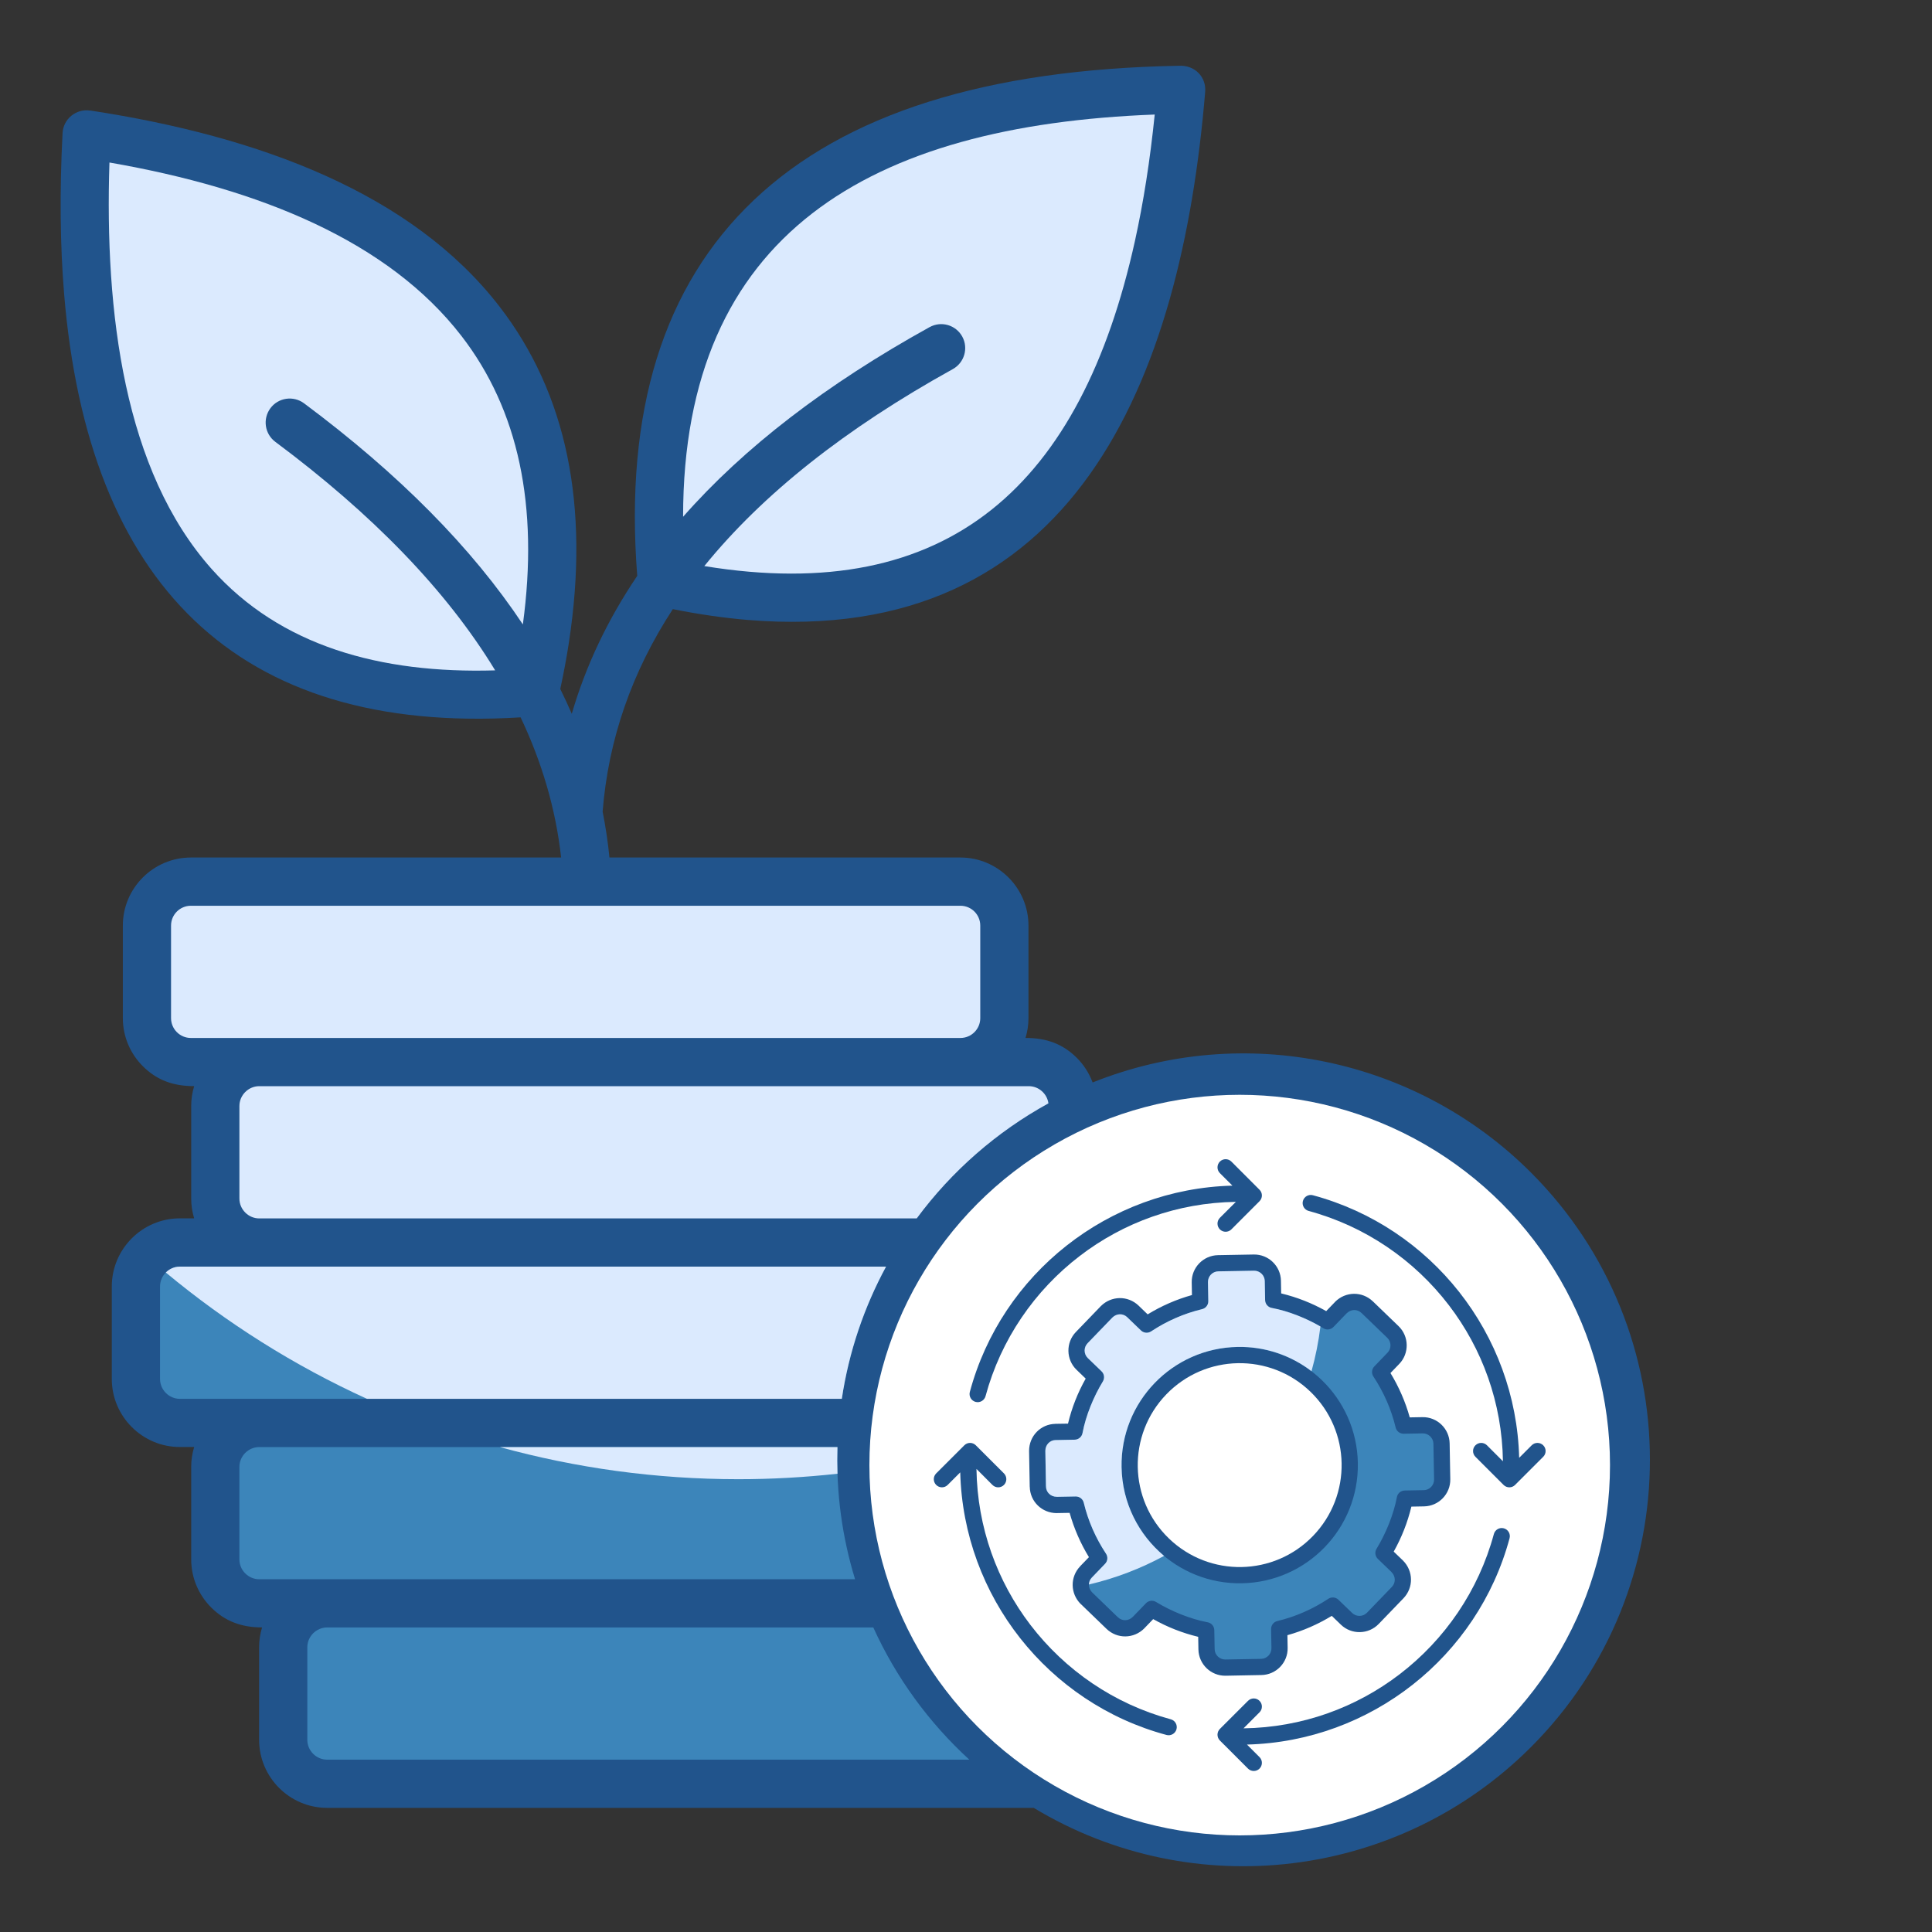 <?xml version="1.0" encoding="UTF-8"?>
<svg xmlns="http://www.w3.org/2000/svg" width="60" height="60" viewBox="0 0 60 60" fill="none">
  <rect x="0" y="0" width="60" height="60" fill="#333333" stroke="none"/>
  <path fill-rule="evenodd" clip-rule="evenodd" d="M32.104 56.145H10.16C8.996 56.145 8.047 55.195 8.047 54.032V51.157C8.047 50.943 8.079 50.736 8.139 50.541C7.503 50.541 6.989 50.352 6.558 49.921C6.175 49.538 5.938 49.01 5.938 48.428V45.554C5.938 45.34 5.97 45.133 6.03 44.938H5.585C4.422 44.938 3.472 43.989 3.472 42.825V39.951C3.472 38.787 4.422 37.837 5.585 37.837H6.03C5.97 37.642 5.938 37.436 5.938 37.221V34.347C5.938 34.133 5.97 33.926 6.03 33.731C5.386 33.731 4.874 33.55 4.435 33.111C4.052 32.729 3.815 32.2 3.815 31.618V28.744C3.815 27.58 4.764 26.631 5.928 26.631H17.426C17.26 25.125 16.828 23.668 16.168 22.278C7.307 22.824 2.735 18.079 1.992 9.138C1.866 7.613 1.849 5.945 1.943 4.134C1.966 3.693 2.364 3.369 2.8 3.434L2.8 3.432C8.078 4.235 12.802 6.011 15.511 9.518C17.596 12.219 18.316 15.693 17.67 19.939C17.6 20.404 17.509 20.89 17.4 21.398C17.526 21.653 17.646 21.91 17.757 22.168C18.192 20.675 18.869 19.247 19.79 17.884C19.392 12.773 20.6 8.882 23.414 6.212C26.231 3.539 30.629 2.149 36.606 2.043C37.112 2.013 37.465 2.399 37.428 2.848C36.684 11.836 33.347 20.095 23.211 19.252C22.476 19.19 21.703 19.079 20.895 18.917C19.62 20.871 18.893 22.967 18.715 25.207C18.809 25.678 18.88 26.153 18.927 26.631H29.827C30.99 26.631 31.94 27.58 31.94 28.744V31.618C31.94 31.832 31.908 32.039 31.848 32.234C32.491 32.234 33.004 32.415 33.443 32.854C33.657 33.068 33.825 33.328 33.932 33.617C38.649 31.728 44 32.87 47.544 36.413C52.472 41.341 52.472 49.331 47.544 54.259C43.452 58.351 37.075 59.149 32.104 56.145Z" fill="#21548C"></path>
  <path fill-rule="evenodd" clip-rule="evenodd" d="M10.16 50.542C9.823 50.542 9.544 50.821 9.544 51.158V54.032C9.544 54.37 9.823 54.648 10.16 54.648H30.103C28.849 53.5 27.831 52.106 27.121 50.542L10.16 50.542Z" fill="#3C85BA"></path>
  <path d="M29.827 28.129H5.928C5.588 28.129 5.312 28.405 5.312 28.745V31.619C5.312 31.959 5.588 32.235 5.928 32.235H29.827C30.167 32.235 30.443 31.959 30.443 31.619V28.745C30.443 28.405 30.167 28.129 29.827 28.129Z" fill="#DBEAFE"></path>
  <path fill-rule="evenodd" clip-rule="evenodd" d="M32.56 34.266C32.519 33.965 32.258 33.732 31.95 33.732H8.051C7.714 33.732 7.435 34.011 7.435 34.348V37.223C7.435 37.56 7.714 37.839 8.051 37.839H28.47C29.557 36.369 30.953 35.148 32.56 34.266L32.56 34.266Z" fill="#DBEAFE"></path>
  <path fill-rule="evenodd" clip-rule="evenodd" d="M27.517 39.336H5.586C5.248 39.336 4.97 39.615 4.97 39.952V42.826C4.97 43.163 5.248 43.442 5.586 43.442H26.143C26.364 41.975 26.837 40.592 27.517 39.336V39.336Z" fill="#3C85BA"></path>
  <path fill-rule="evenodd" clip-rule="evenodd" d="M27.517 39.336H5.585C5.416 39.336 5.261 39.406 5.149 39.519C7.037 41.088 9.135 42.411 11.396 43.442H26.143C26.364 41.975 26.837 40.592 27.517 39.336Z" fill="#DBEAFE"></path>
  <path fill-rule="evenodd" clip-rule="evenodd" d="M26.008 44.94H8.051C7.714 44.94 7.435 45.218 7.435 45.555V48.43C7.435 48.767 7.714 49.045 8.051 49.045H26.555C26.155 47.741 25.963 46.359 26.008 44.94Z" fill="#3C85BA"></path>
  <path fill-rule="evenodd" clip-rule="evenodd" d="M26.008 44.94H15.522C17.881 45.589 20.365 45.938 22.931 45.938C23.971 45.938 24.998 45.879 26.009 45.768C26 45.493 25.999 45.217 26.008 44.94L26.008 44.94Z" fill="#DBEAFE"></path>
  <path fill-rule="evenodd" clip-rule="evenodd" d="M8.552 13.723C8.221 13.478 8.152 13.01 8.397 12.679C8.642 12.348 9.11 12.279 9.441 12.524C12.389 14.72 14.655 17.009 16.238 19.392C16.737 15.712 16.101 12.725 14.33 10.432C12.069 7.504 8.099 5.863 3.399 5.047C3.248 9.709 3.854 14.623 6.575 17.673C8.704 20.06 11.804 20.925 15.378 20.819C13.858 18.319 11.547 15.954 8.552 13.723Z" fill="#DBEAFE"></path>
  <path fill-rule="evenodd" clip-rule="evenodd" d="M28.871 10.159C29.231 9.96 29.684 10.091 29.883 10.451C30.081 10.811 29.95 11.264 29.59 11.463C26.254 13.309 23.682 15.348 21.873 17.58C29.488 18.826 33.576 15.042 35.247 7.481C35.511 6.286 35.716 4.977 35.861 3.557C27.019 3.893 21.214 7.25 21.214 16.049C23.102 13.902 25.655 11.938 28.871 10.158L28.871 10.159Z" fill="#DBEAFE"></path>
  <circle cx="38.5" cy="45.5" r="11.5" fill="white"></circle>
  <path fill-rule="evenodd" clip-rule="evenodd" d="M37.825 38.98L38.937 38.96C39.394 38.952 39.773 39.318 39.781 39.775L39.788 40.168C40.281 40.287 40.748 40.471 41.186 40.718C41.278 40.622 41.37 40.525 41.463 40.431L41.462 40.43C41.788 40.104 42.304 40.096 42.636 40.416L42.637 40.415C42.64 40.419 42.643 40.422 42.646 40.425L43.433 41.184C43.762 41.501 43.772 42.029 43.455 42.358L43.182 42.641C43.443 43.069 43.645 43.531 43.781 44.018L44.176 44.011C44.633 44.003 45.011 44.368 45.02 44.826L45.04 45.938C45.048 46.395 44.683 46.774 44.225 46.782L43.832 46.789C43.713 47.282 43.529 47.748 43.283 48.187L43.57 48.463L43.57 48.463C43.896 48.789 43.904 49.304 43.585 49.637L43.585 49.637C43.582 49.641 43.578 49.644 43.575 49.647L42.816 50.434C42.499 50.763 41.971 50.773 41.643 50.456L41.359 50.182C40.931 50.444 40.469 50.646 39.982 50.782L39.989 51.176C39.998 51.634 39.632 52.012 39.174 52.02L38.062 52.041C37.605 52.049 37.227 51.683 37.218 51.226L37.211 50.833C36.718 50.714 36.252 50.53 35.813 50.283L35.537 50.57L35.537 50.571C35.211 50.897 34.696 50.905 34.363 50.585L34.363 50.586C34.36 50.582 34.357 50.579 34.354 50.576L33.563 49.813L33.562 49.814C33.236 49.488 33.228 48.972 33.548 48.64L33.547 48.639L33.818 48.359C33.556 47.931 33.355 47.469 33.218 46.983L32.82 46.99V46.991C32.36 46.991 31.988 46.634 31.98 46.171H31.979L31.959 45.059H31.959C31.959 44.599 32.316 44.227 32.778 44.219V44.218L33.168 44.212C33.286 43.719 33.47 43.252 33.717 42.814L33.434 42.541C33.105 42.224 33.095 41.696 33.412 41.367L34.187 40.563L34.187 40.563C34.513 40.237 35.028 40.229 35.361 40.548L35.361 40.548L35.641 40.819C36.069 40.557 36.531 40.355 37.017 40.219L37.01 39.824C37.002 39.367 37.368 38.989 37.825 38.98H37.825ZM40.697 43.221C39.439 42.008 37.435 42.044 36.221 43.303C35.007 44.561 35.043 46.566 36.302 47.779C37.561 48.993 39.565 48.957 40.779 47.698C41.992 46.44 41.956 44.435 40.697 43.221Z" fill="#21548C"></path>
  <path fill-rule="evenodd" clip-rule="evenodd" d="M38.945 39.464L37.833 39.484C37.655 39.487 37.511 39.638 37.514 39.816L37.525 40.409C37.527 40.524 37.449 40.63 37.331 40.658C36.767 40.793 36.23 41.029 35.748 41.349C35.652 41.412 35.521 41.403 35.434 41.32L35.004 40.906L35.004 40.905C34.875 40.785 34.679 40.786 34.544 40.92L34.544 40.92L33.775 41.717C33.651 41.846 33.654 42.053 33.783 42.177L34.206 42.584C34.293 42.664 34.314 42.797 34.251 42.902C33.964 43.371 33.721 43.961 33.619 44.503C33.599 44.62 33.498 44.71 33.375 44.712L32.779 44.724V44.723C32.603 44.728 32.464 44.87 32.464 45.059H32.464L32.483 46.144C32.484 46.153 32.485 46.162 32.485 46.171H32.484C32.489 46.346 32.63 46.485 32.82 46.485V46.486L33.408 46.475C33.524 46.474 33.629 46.552 33.657 46.669C33.792 47.233 34.029 47.77 34.348 48.252C34.412 48.349 34.403 48.48 34.319 48.566L33.905 48.997L33.905 48.996C33.784 49.125 33.786 49.322 33.92 49.456L33.92 49.456L34.704 50.213C34.71 50.218 34.715 50.223 34.721 50.228L34.72 50.228C34.849 50.349 35.046 50.348 35.18 50.213L35.18 50.214L35.584 49.795C35.664 49.708 35.797 49.686 35.901 49.75C36.371 50.037 36.96 50.279 37.503 50.381C37.62 50.401 37.709 50.503 37.711 50.626L37.722 51.218C37.725 51.396 37.877 51.54 38.054 51.537L39.167 51.517C39.345 51.514 39.489 51.363 39.486 51.184L39.475 50.592C39.473 50.477 39.551 50.371 39.669 50.343C40.233 50.208 40.77 49.972 41.252 49.652C41.348 49.589 41.479 49.598 41.566 49.681L41.992 50.092C42.121 50.216 42.328 50.214 42.453 50.084L43.212 49.297C43.217 49.291 43.222 49.285 43.228 49.28L43.228 49.28C43.349 49.151 43.347 48.955 43.213 48.821L43.213 48.82L42.795 48.417C42.707 48.337 42.686 48.204 42.75 48.099C43.036 47.63 43.279 47.04 43.381 46.498C43.401 46.381 43.502 46.291 43.625 46.289L44.218 46.278C44.396 46.275 44.54 46.124 44.537 45.946L44.516 44.834C44.513 44.656 44.362 44.512 44.184 44.515L43.592 44.526C43.476 44.528 43.371 44.449 43.343 44.332C43.208 43.768 42.971 43.231 42.652 42.749C42.588 42.653 42.597 42.521 42.681 42.435L43.092 42.008C43.216 41.88 43.213 41.672 43.084 41.548L42.296 40.788C42.29 40.783 42.285 40.778 42.279 40.773L42.28 40.773C42.151 40.652 41.954 40.653 41.82 40.788L41.82 40.787L41.416 41.206C41.336 41.293 41.203 41.315 41.099 41.251C40.629 40.964 40.04 40.721 39.497 40.62C39.38 40.599 39.29 40.498 39.288 40.375L39.278 39.783C39.275 39.605 39.123 39.461 38.945 39.464L38.945 39.464ZM38.434 41.831C40.461 41.794 42.133 43.407 42.169 45.434C42.206 47.461 40.593 49.133 38.566 49.17C36.539 49.207 34.867 47.594 34.831 45.567C34.794 43.54 36.406 41.868 38.434 41.831Z" fill="#3C85BA"></path>
  <path fill-rule="evenodd" clip-rule="evenodd" d="M38.945 39.463L37.833 39.483C37.655 39.486 37.511 39.638 37.514 39.816L37.525 40.408C37.527 40.523 37.449 40.629 37.331 40.657C36.767 40.792 36.23 41.028 35.748 41.348C35.652 41.411 35.521 41.402 35.434 41.319L35.004 40.905L35.004 40.904C34.875 40.784 34.679 40.785 34.544 40.919L34.544 40.919L33.775 41.716C33.651 41.845 33.654 42.052 33.783 42.176L34.206 42.584C34.293 42.663 34.314 42.796 34.251 42.901C33.964 43.37 33.721 43.96 33.619 44.502C33.599 44.619 33.498 44.709 33.375 44.711L32.779 44.723V44.722C32.603 44.727 32.464 44.869 32.464 45.058H32.464L32.483 46.143C32.484 46.152 32.485 46.161 32.485 46.17H32.484C32.489 46.345 32.63 46.484 32.82 46.484V46.485L33.408 46.474C33.524 46.473 33.629 46.551 33.657 46.668C33.792 47.233 34.029 47.769 34.348 48.251C34.412 48.348 34.403 48.479 34.319 48.565L33.905 48.996L33.905 48.996C33.848 49.056 33.819 49.131 33.817 49.208C34.642 49.015 35.426 48.714 36.152 48.32C35.361 47.662 34.851 46.676 34.831 45.566C34.794 43.539 36.406 41.867 38.434 41.83C39.297 41.814 40.095 42.098 40.73 42.584C40.856 42.134 40.949 41.67 41.007 41.195C40.554 40.932 40.005 40.714 39.497 40.619C39.38 40.599 39.291 40.498 39.289 40.374L39.278 39.782C39.275 39.604 39.123 39.46 38.945 39.463Z" fill="#DBEAFE"></path>
  <path fill-rule="evenodd" clip-rule="evenodd" d="M47.568 44.885C47.667 44.786 47.827 44.786 47.926 44.885C48.025 44.983 48.025 45.143 47.926 45.242L47.052 46.116C46.954 46.215 46.794 46.215 46.695 46.116L45.821 45.242C45.722 45.143 45.722 44.983 45.821 44.885C45.92 44.786 46.08 44.786 46.179 44.885L46.675 45.381C46.649 43.56 46.029 41.884 44.999 40.538C43.923 39.13 42.4 38.083 40.642 37.607C40.507 37.571 40.427 37.432 40.463 37.298C40.499 37.163 40.638 37.083 40.772 37.119C44.446 38.107 47.08 41.425 47.179 45.274L47.568 44.885V44.885Z" fill="#21548C"></path>
  <path fill-rule="evenodd" clip-rule="evenodd" d="M39.115 54.568C39.214 54.667 39.214 54.827 39.115 54.926C39.017 55.024 38.857 55.024 38.758 54.926L37.884 54.052C37.786 53.953 37.786 53.793 37.884 53.694L38.758 52.821C38.857 52.722 39.017 52.722 39.115 52.821C39.214 52.92 39.214 53.08 39.115 53.178L38.619 53.675C40.44 53.649 42.116 53.029 43.462 51.999C44.87 50.923 45.917 49.4 46.393 47.642C46.429 47.507 46.568 47.427 46.702 47.463C46.837 47.499 46.917 47.637 46.881 47.772C45.893 51.445 42.575 54.08 38.726 54.179L39.115 54.568H39.115Z" fill="#21548C"></path>
  <path fill-rule="evenodd" clip-rule="evenodd" d="M29.431 46.116C29.333 46.215 29.173 46.215 29.074 46.116C28.975 46.017 28.975 45.857 29.074 45.758L29.948 44.885C30.046 44.786 30.206 44.786 30.305 44.885L31.179 45.758C31.277 45.857 31.277 46.017 31.179 46.116C31.08 46.215 30.92 46.215 30.821 46.116L30.325 45.619C30.351 47.44 30.971 49.116 32 50.462C33.077 51.87 34.6 52.918 36.358 53.394C36.493 53.429 36.573 53.568 36.537 53.703C36.501 53.837 36.362 53.917 36.228 53.881C32.554 52.894 29.919 49.575 29.821 45.726L29.431 46.116V46.116Z" fill="#21548C"></path>
  <path fill-rule="evenodd" clip-rule="evenodd" d="M37.884 36.432C37.786 36.333 37.786 36.173 37.884 36.074C37.983 35.975 38.143 35.975 38.242 36.074L39.115 36.948C39.214 37.046 39.214 37.206 39.115 37.305L38.242 38.179C38.143 38.278 37.983 38.278 37.884 38.179C37.786 38.08 37.786 37.92 37.884 37.821L38.381 37.325C36.56 37.351 34.884 37.971 33.538 39.001C32.13 40.077 31.082 41.6 30.607 43.358C30.571 43.493 30.432 43.573 30.297 43.537C30.163 43.501 30.083 43.362 30.119 43.228C31.106 39.554 34.425 36.92 38.274 36.821L37.884 36.432V36.432Z" fill="#21548C"></path>
</svg>
